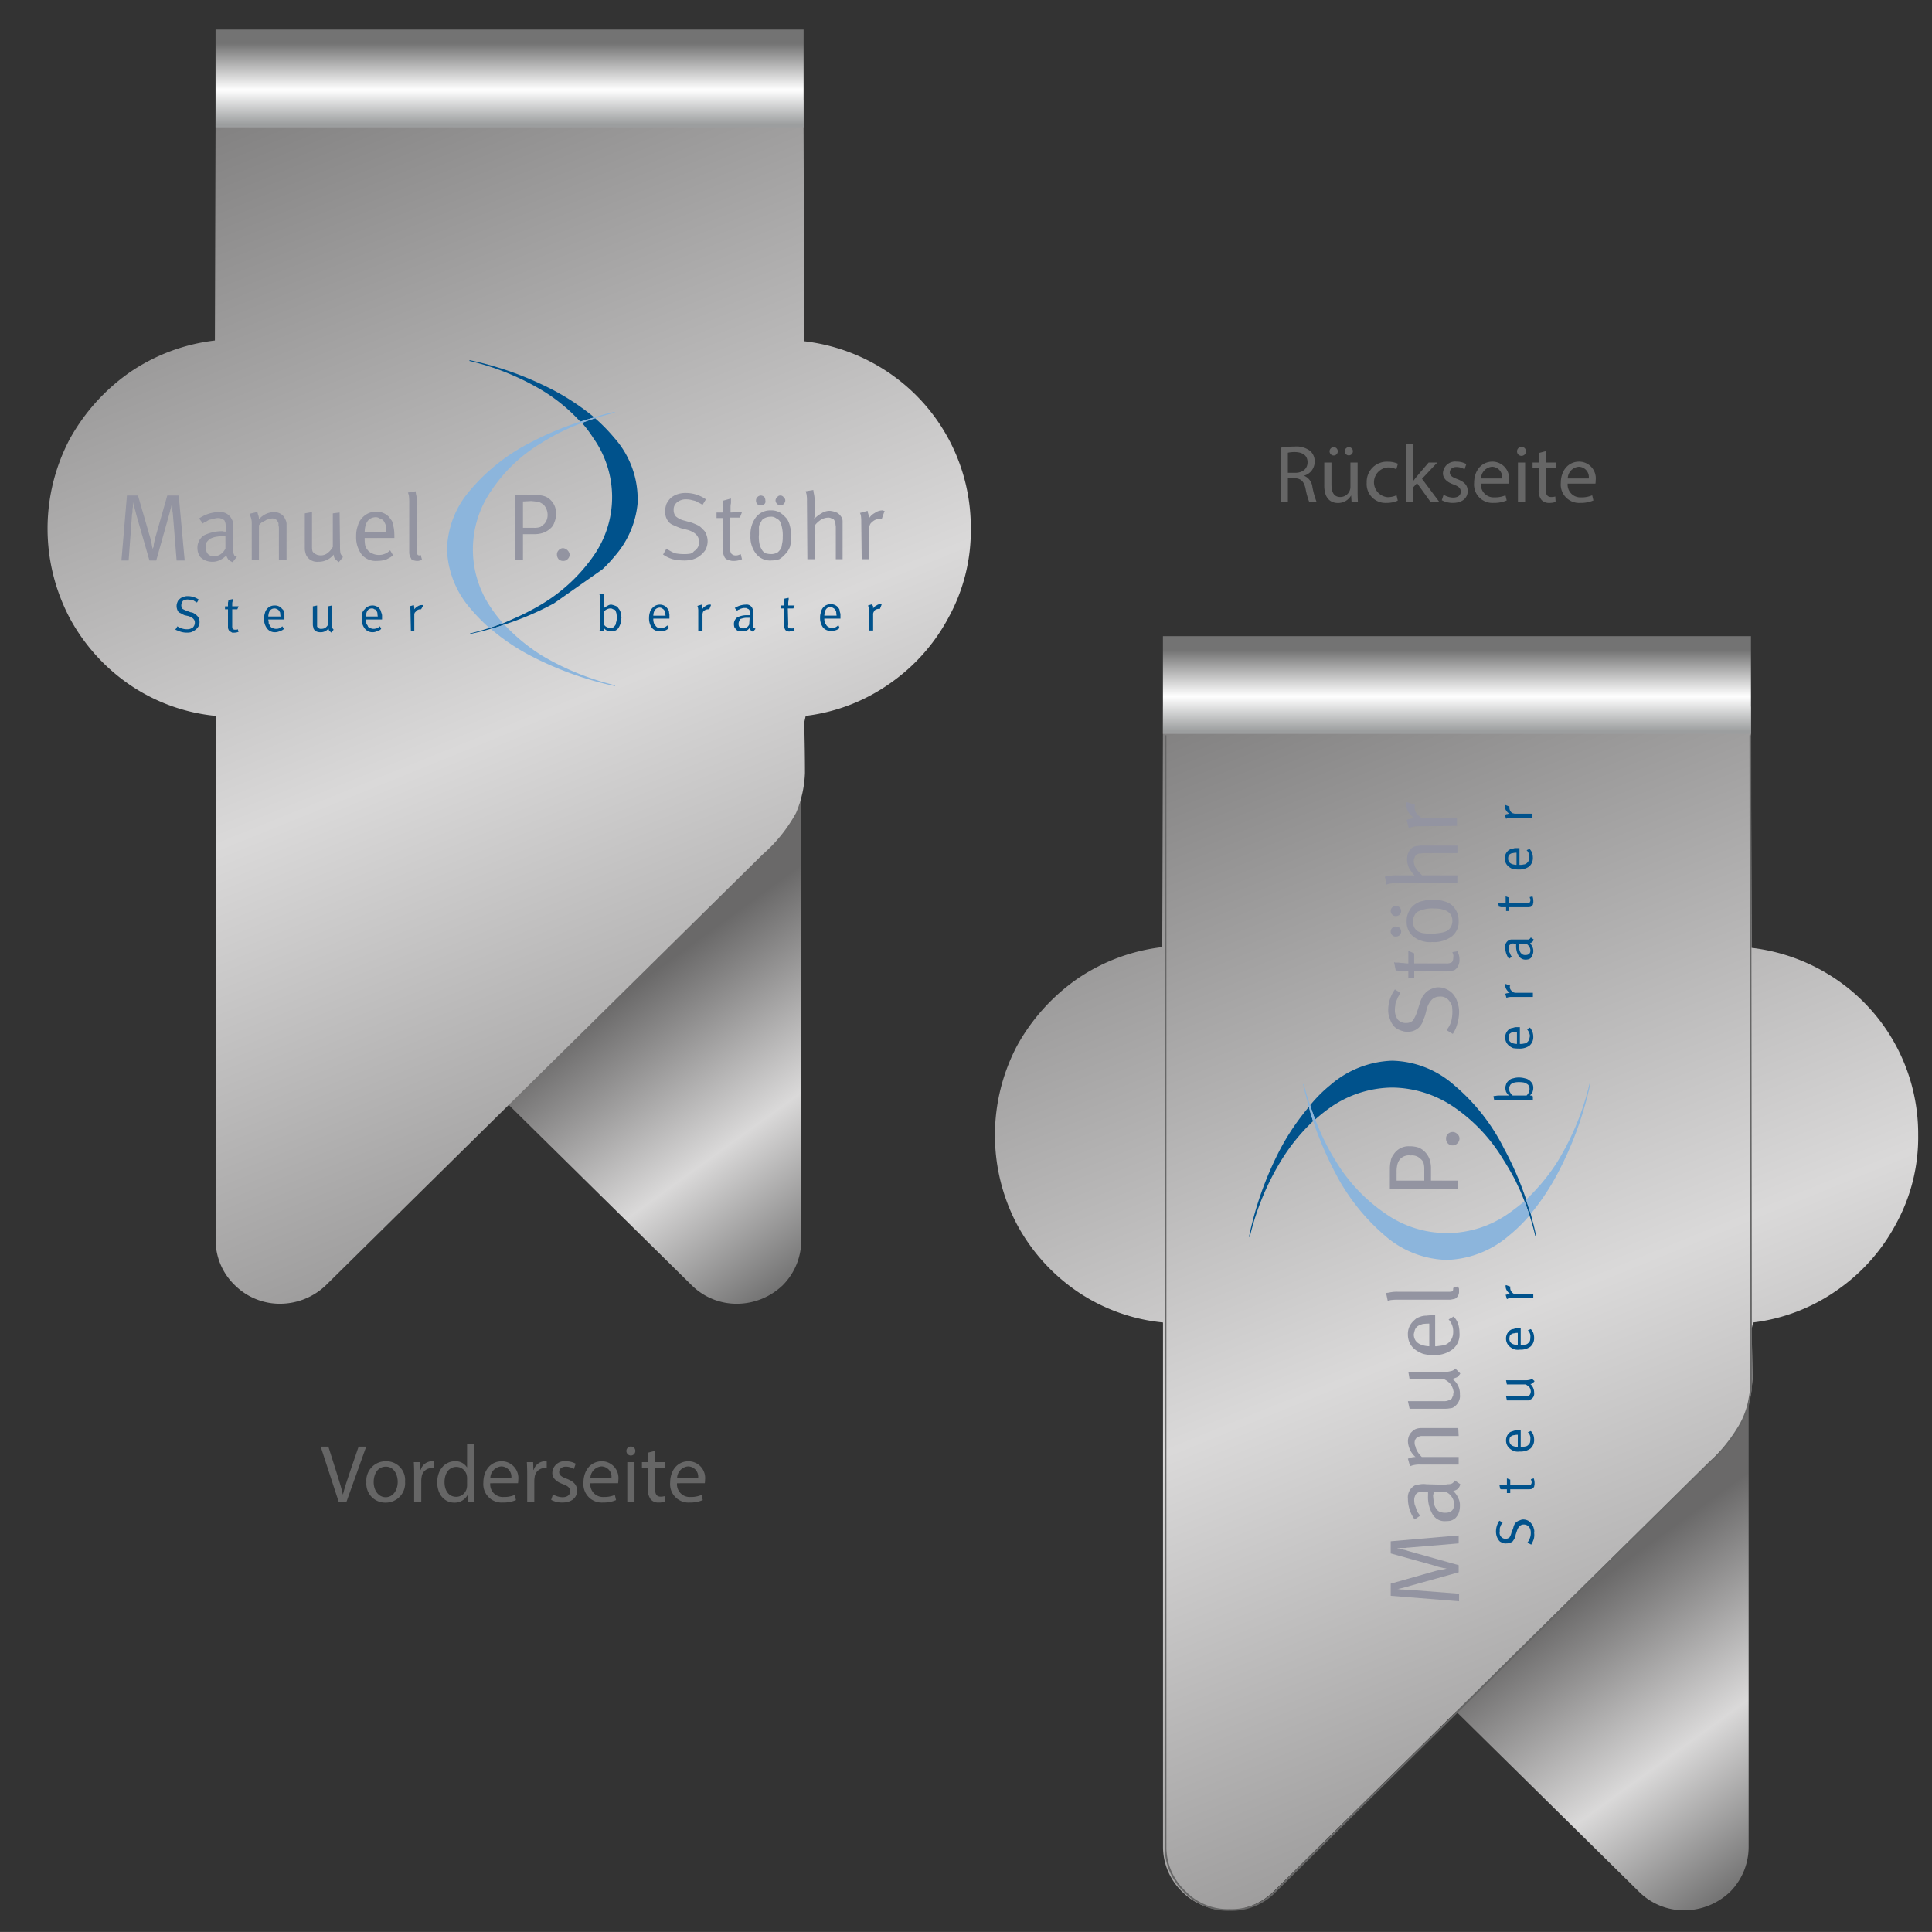 <svg xmlns="http://www.w3.org/2000/svg" xmlns:xlink="http://www.w3.org/1999/xlink" viewBox="0 0 283.465 283.46"><rect x="0" y="0" width="283.465" height="283.46" fill="#333333" stroke="none"/><defs><style>.cls-1{fill:url(#Unbenannter_Verlauf_19);}.cls-2{fill:url(#Unbenannter_Verlauf_20);}.cls-3{fill:url(#Unbenannter_Verlauf_97);}.cls-4{fill:none;stroke:#666;stroke-miterlimit:10;stroke-width:0.249px;}.cls-5{fill:url(#Unbenannter_Verlauf_19-2);}.cls-6{fill:url(#Unbenannter_Verlauf_20-2);}.cls-7{fill:url(#Unbenannter_Verlauf_97-2);}.cls-8{fill:#00528c;}.cls-9{fill:#9394a1;}.cls-10{fill:#8cb5dc;}.cls-11{fill:#666;}</style><linearGradient id="Unbenannter_Verlauf_19" x1="65.204" y1="271.242" x2="43.673" y2="300.921" gradientTransform="matrix(1.469, 0, 0, -1.469, 192.458, 657.946)" gradientUnits="userSpaceOnUse"><stop offset="0" stop-color="#595959"/><stop offset="0.498" stop-color="#dad9d9"/><stop offset="1" stop-color="#6a6969"/></linearGradient><linearGradient id="Unbenannter_Verlauf_20" x1="41.713" y1="253.473" x2="-8.702" y2="377.827" gradientTransform="matrix(1.469, 0, 0, -1.469, 192.678, 657.946)" gradientUnits="userSpaceOnUse"><stop offset="0" stop-color="#828181"/><stop offset="0.498" stop-color="#dad9d9"/><stop offset="1" stop-color="#828181"/></linearGradient><linearGradient id="Unbenannter_Verlauf_97" x1="213.766" y1="189.166" x2="213.766" y2="177.271" gradientTransform="matrix(1, 0, 0, -1, 0, 284.54)" gradientUnits="userSpaceOnUse"><stop offset="0" stop-color="#737373"/><stop offset="0.573" stop-color="#fff"/><stop offset="1" stop-color="#9c9e9f"/></linearGradient><linearGradient id="Unbenannter_Verlauf_19-2" x1="-29.449" y1="331.847" x2="-50.981" y2="361.527" xlink:href="#Unbenannter_Verlauf_19"/><linearGradient id="Unbenannter_Verlauf_20-2" x1="-52.941" y1="314.079" x2="-103.355" y2="438.432" xlink:href="#Unbenannter_Verlauf_20"/><linearGradient id="Unbenannter_Verlauf_97-2" x1="74.766" y1="278.166" x2="74.766" y2="266.271" xlink:href="#Unbenannter_Verlauf_97"/></defs><title>wing-clip-form-01-referenz-02</title><g id="Form_1" data-name="Form 1"><g id="Clip"><g id="Clips_Clip-4" data-name="Clips Clip-4"><g id="Clips_Clip-4-2" data-name="Clips Clip-4"><g id="Form4_Vorne" data-name="Form4 Vorne"><g id="Layer8_0_FILL" data-name="Layer8 0 FILL"><path class="cls-1" d="M171.203,107.677V195.013a19.873,19.873,0,0,0,1.498,12.492,34.375,34.375,0,0,0,7.061,10.211L240.485,277.57a9.356,9.356,0,0,0,6.626,2.716,9.749,9.749,0,0,0,6.735-2.716,9.356,9.356,0,0,0,2.716-6.626V107.677Z"/></g><path class="cls-2" d="M256.996,195.013l.217-.978a27.054,27.054,0,0,0,12.384-4.78,27.547,27.547,0,0,0,8.582-9.668,26.384,26.384,0,0,0,3.259-13.035,27.402,27.402,0,0,0-11.949-22.812,27.837,27.837,0,0,0-12.492-4.671l-.109-35.393H170.637l-.109,35.285a27.837,27.837,0,0,0-12.492,4.671,29.174,29.174,0,0,0-8.799,9.776,28.136,28.136,0,0,0,0,26.288,27.863,27.863,0,0,0,8.799,9.776,27.003,27.003,0,0,0,12.601,4.562v76.908a9.154,9.154,0,0,0,2.824,6.626,9.356,9.356,0,0,0,6.626,2.716,9.749,9.749,0,0,0,6.735-2.716l64.09-63.221a22.062,22.062,0,0,0,4.888-6.083,16.44,16.44,0,0,0,1.304-5.866Q257.105,199.358,256.996,195.013Z"/><path class="cls-3" d="M256.905,107.677V93.338h-86.278v14.339Z"/></g></g><g id="Kopie-von-deckel"><path class="cls-4" d="M171.011,107.875V271.037a8.997,8.997,0,0,0,2.806,6.488,8.725,8.725,0,0,0,6.583,2.703,8.854,8.854,0,0,0,6.691-2.703l63.675-62.821a23.963,23.963,0,0,0,4.209-5.082,11.808,11.808,0,0,0,1.727-4.541l.216-1.189L256.811,107.875"/></g></g><g id="Clips_Clip-4-3" data-name="Clips Clip-4"><g id="Form4_Vorne-2" data-name="Form4 Vorne"><g id="Layer8_0_FILL-2" data-name="Layer8 0 FILL"><path class="cls-5" d="M32.203,18.677v87.337a19.873,19.873,0,0,0,1.498,12.492,34.375,34.375,0,0,0,7.061,10.211l60.723,59.854a9.356,9.356,0,0,0,6.626,2.716,9.749,9.749,0,0,0,6.735-2.716,9.356,9.356,0,0,0,2.716-6.626V18.677Z"/></g><path class="cls-6" d="M117.996,106.013l.217-.978a27.054,27.054,0,0,0,12.384-4.78,27.547,27.547,0,0,0,8.582-9.668,26.384,26.384,0,0,0,3.259-13.035,27.402,27.402,0,0,0-11.949-22.812,27.836,27.836,0,0,0-12.492-4.671l-.109-35.393H31.637l-.109,35.285a27.837,27.837,0,0,0-12.492,4.671,29.174,29.174,0,0,0-8.799,9.776,28.136,28.136,0,0,0,0,26.288,27.863,27.863,0,0,0,8.799,9.776A27.003,27.003,0,0,0,31.637,105.035v76.908a9.154,9.154,0,0,0,2.824,6.626,9.356,9.356,0,0,0,6.626,2.716,9.749,9.749,0,0,0,6.735-2.716l64.09-63.221a22.061,22.061,0,0,0,4.888-6.083,16.439,16.439,0,0,0,1.304-5.866Q118.105,110.358,117.996,106.013Z"/><path class="cls-7" d="M117.905,18.677V4.338h-86.278V18.677Z"/></g></g></g><g id="Logo_2" data-name="Logo 2"><g id="Szene-1"><path class="cls-8" d="M28.902,88.398l.249-.436a2.862,2.862,0,0,0-1.619-.498,1.387,1.387,0,0,0-.623.125,1.086,1.086,0,0,0-.561.311.911.911,0,0,0-.311.436,1.387,1.387,0,0,0-.125.623,1.494,1.494,0,0,0,.311.872l.374.187a2.764,2.764,0,0,0,.498.249l.561.125q.934.311.934.934a1.004,1.004,0,0,1-.374.81,2.417,2.417,0,0,0-.311.125,1.62,1.62,0,0,1-.498.062,2.351,2.351,0,0,1-.747-.125,1.467,1.467,0,0,1-.623-.311l-.311.498q.436.187.81.311a3.16,3.16,0,0,0,.872.125,2.62,2.62,0,0,0,.623-.062,2.766,2.766,0,0,0,.498-.249,1.8,1.8,0,0,0,.561-.561,1.306,1.306,0,0,0,.187-.685,2.048,2.048,0,0,0-.062-.498,1.664,1.664,0,0,0-.311-.436,2.044,2.044,0,0,0-.311-.249,1.087,1.087,0,0,0-.623-.249l-.498-.187a3.769,3.769,0,0,1-.685-.311.828.828,0,0,1-.187-.498,1.072,1.072,0,0,1,.249-.685,1.239,1.239,0,0,1,.747-.187.693.693,0,0,1,.311.062h.311a.676.676,0,0,1,.249.125,4.073,4.073,0,0,0,.436.249m5.231-.498-.623.125v.062a1.025,1.025,0,0,1-.062.311v.561h-.436v.436h.436v2.616a.767.767,0,0,0,.125.436.396.396,0,0,0,.311.249.724.724,0,0,0,.187.125h.311a1.666,1.666,0,0,0,.623-.125l-.125-.374a.179.179,0,0,0-.125.062h-.249a.508.508,0,0,1-.374-.125,1.069,1.069,0,0,1-.062-.436V89.394h.747l.187-.436h-.934v-.374a1.176,1.176,0,0,1,.062-.374v-.311m26.593.872-.623.187.062.187a2.187,2.187,0,0,1,.062.623l.062,2.865.498-.062v-2.242a1.07,1.07,0,0,1,.062-.436l.187-.187a.767.767,0,0,1,.623-.311h.125l.311-.561-.062-.062h-.187a1.117,1.117,0,0,0-.56.187,1.563,1.563,0,0,0-.498.436q0-.125,0-.311a.254.254,0,0,0-.062-.187v-.125M55.931,89.83l-.125-.374a1.852,1.852,0,0,1-.187-.249,1.45,1.45,0,0,0-2.117.187,1.66,1.66,0,0,0-.374.561,4.933,4.933,0,0,0-.062.81,2.264,2.264,0,0,0,.436,1.432,1.419,1.419,0,0,0,1.183.561,1.307,1.307,0,0,0,.685-.187.838.838,0,0,0,.56-.311l-.187-.374a1.346,1.346,0,0,1-.872.374,1.019,1.019,0,0,1-.561-.125.44.44,0,0,1-.374-.374.782.782,0,0,1-.187-.311,2.048,2.048,0,0,0-.062-.498v-.062h2.367v-.623a1.929,1.929,0,0,0-.125-.436m-.685-.249a2.412,2.412,0,0,0,.125.311,2.887,2.887,0,0,0,.062.561h-1.744q.062-1.183.872-1.183a.508.508,0,0,1,.374.125.447.447,0,0,1,.311.187m-16.379.374a2.545,2.545,0,0,0-.125.81,2.264,2.264,0,0,0,.436,1.432,1.419,1.419,0,0,0,1.183.561,1.658,1.658,0,0,0,.747-.187,1.085,1.085,0,0,0,.561-.311l-.249-.374a1.195,1.195,0,0,1-.872.374,1.236,1.236,0,0,1-.561-.125.558.558,0,0,1-.374-.374.782.782,0,0,1-.187-.311,2.048,2.048,0,0,0-.062-.498v-.062h2.367v-.623a2.624,2.624,0,0,1-.062-.436l-.125-.374a.705.705,0,0,1-.249-.249,1.347,1.347,0,0,0-.996-.374,1.422,1.422,0,0,0-1.121.498,1.466,1.466,0,0,0-.311.623m1.806-.561a.401.401,0,0,1,.249.187,3.043,3.043,0,0,1,.187.311,2.884,2.884,0,0,0,.062.561h-1.806q.062-1.183.934-1.183a.67.67,0,0,1,.374.125m5.854-.561-.623.125v2.678a1.176,1.176,0,0,0,.062.374.552.552,0,0,0,.062.249.815.815,0,0,0,.374.374,1.386,1.386,0,0,0,.623.125,1.419,1.419,0,0,0,1.183-.561.67.67,0,0,0,.125.374.705.705,0,0,1,.249.249l.374-.436a.977.977,0,0,1-.187-.249,1.89,1.89,0,0,1-.062-.56V88.834l-.561.125v2.678a1.563,1.563,0,0,1-.436.498,1.236,1.236,0,0,1-.561.125h-.187a.676.676,0,0,1-.249-.125l-.187-.187V88.834m82.768-.187h-.187a.828.828,0,0,0-.498.187,1.012,1.012,0,0,0-.498.436v-.311a.723.723,0,0,0-.125-.187v-.125l-.623.187.062.187a2.187,2.187,0,0,1,.062.623v2.865h.623V90.204a.649.649,0,0,1,.062-.374l.125-.249a.997.997,0,0,1,.623-.249h.187l.249-.623-.062-.062m-14.262-.436v.623h-.498v.436h.498v2.553a.608.608,0,0,0,.125.436.4.4,0,0,0,.311.311l.187.062a.265.265,0,0,0,.249,0,3.498,3.498,0,0,0,.685-.062l-.125-.436a.179.179,0,0,0-.125.062h-.249a.868.868,0,0,1-.374-.062q-.125-.125-.062-.498l-.062-2.367h.81l.187-.436h-.934v-.374a1.832,1.832,0,0,1,.062-.436q-0-.062,0-.187v-.125l-.623.125q-0.0.062,0,.125a1.021,1.021,0,0,1-.062.249m5.979,3.052a1.622,1.622,0,0,1-.062-.498h2.367v-.685q-.062-.249-.125-.436a.694.694,0,0,0-.062-.311,2.044,2.044,0,0,1-.249-.311,1.347,1.347,0,0,0-.996-.374,1.422,1.422,0,0,0-1.121.498,1.47,1.47,0,0,0-.311.685,2.011,2.011,0,0,0-.125.747,2.37,2.37,0,0,0,.436,1.495,1.492,1.492,0,0,0,1.183.498,2.352,2.352,0,0,0,.747-.125,1.462,1.462,0,0,0,.498-.311l-.187-.436a1.12,1.12,0,0,1-.872.436,1.236,1.236,0,0,1-.561-.125.815.815,0,0,1-.374-.374.79.79,0,0,1-.187-.374m1.682-1.495a3.743,3.743,0,0,0,.062.561h-1.806q.062-1.246.872-1.246a.768.768,0,0,1,.436.125,1.854,1.854,0,0,1,.249.187,1.573,1.573,0,0,1,.187.374m-18.434-1.059h-.187a.828.828,0,0,0-.498.187,1.012,1.012,0,0,0-.498.436,1.025,1.025,0,0,0-.062-.311.254.254,0,0,0-.062-.187v-.125l-.623.187.062.187a2.186,2.186,0,0,1,.062.623v2.865h.623v-2.304a1.068,1.068,0,0,1,.062-.436q0-.062.125-.187a.997.997,0,0,1,.623-.249h.187l.249-.623-.062-.062m3.425,2.865a1.83,1.83,0,0,0,.062.436,1.337,1.337,0,0,0,.249.311.6.6,0,0,0,.311.249,3.168,3.168,0,0,0,.623.062,2.314,2.314,0,0,0,.56-.062,1.563,1.563,0,0,0,.498-.436,1.569,1.569,0,0,0,.187.374,3.044,3.044,0,0,0,.311.187l.374-.436a.725.725,0,0,1-.187-.125.11.11,0,0,1-.125-.125.693.693,0,0,1-.062-.311v-.374l.062-1.183a1.62,1.62,0,0,0-.062-.498.492.492,0,0,0-.062-.311.907.907,0,0,0-.996-.623,3.068,3.068,0,0,0-1.619.498l.374.436q0-.125.187-.187a.676.676,0,0,0,.249-.125q.187-.062.436-.125h.311a.36.36,0,0,1,.249.062l.249.125a.725.725,0,0,1,.125.187q0.0.187,0,.374v.311h-.311a3.078,3.078,0,0,0-1.495.311,1.184,1.184,0,0,0-.498.996m.685,0a.867.867,0,0,1,.062-.374,1.569,1.569,0,0,1,.187-.374q.187-.062.436-.125a2.316,2.316,0,0,1,.56-.062h.374l-.062.996a1.236,1.236,0,0,1-.374.436,1.106,1.106,0,0,1-.498.125q-.685,0-.685-.623M88.627,87.962a5.156,5.156,0,0,1-.062-.685v-.187l-.623.062.062.249a1.888,1.888,0,0,1,.062.56v3.674a1.889,1.889,0,0,1-.062.561.868.868,0,0,1-.062.374h.623v-.187a.553.553,0,0,1,.062-.249.788.788,0,0,0,.436.374,1.53,1.53,0,0,0,.561.125,1.829,1.829,0,0,0,.685-.125,1.236,1.236,0,0,0,.436-.374,3.44,3.44,0,0,0,.311-.685q.062-.374.125-.81-.062-.436-.125-.81a1.419,1.419,0,0,0-.311-.56.74.74,0,0,0-.436-.374,3.552,3.552,0,0,0-.623-.187.911.911,0,0,0-.56.187,2.099,2.099,0,0,0-.561.374v-.187a.553.553,0,0,0,.062-.249v-.872m.436,4.048a.788.788,0,0,1-.436-.374V89.768a.788.788,0,0,1,.436-.374,1.106,1.106,0,0,1,.498-.125.508.508,0,0,1,.374.125.419.419,0,0,1,.374.187l.125.374a3.503,3.503,0,0,1,.062.685,2.012,2.012,0,0,1-.125.747.507.507,0,0,1-.125.374,1.113,1.113,0,0,1-.311.311,1.175,1.175,0,0,1-.374.062,1.106,1.106,0,0,1-.498-.125m6.166-1.37a2.37,2.37,0,0,0,.436,1.495,1.492,1.492,0,0,0,1.183.498,2.351,2.351,0,0,0,.747-.125,1.66,1.66,0,0,0,.561-.374l-.249-.374a1.195,1.195,0,0,1-.872.374,2.314,2.314,0,0,1-.56-.062.788.788,0,0,1-.374-.436.447.447,0,0,1-.187-.311,1.62,1.62,0,0,1-.062-.498v-.062h2.367v-.623a2.629,2.629,0,0,1-.062-.436,2.422,2.422,0,0,0-.125-.311,2.042,2.042,0,0,1-.249-.311,1.45,1.45,0,0,0-2.117.187,1.085,1.085,0,0,0-.311.56,2.545,2.545,0,0,0-.125.81m2.367-.81a2.683,2.683,0,0,0,.062.498H95.852q.062-1.121.934-1.183a.67.67,0,0,1,.374.125,1.859,1.859,0,0,1,.249.187,1.572,1.572,0,0,1,.187.374M79.722,57.383a25.352,25.352,0,0,1,5.418,4.484q.996-.311,2.055-.623a35.647,35.647,0,0,0-5.979-3.986,48.699,48.699,0,0,0-12.331-4.422v.125A37.34,37.34,0,0,1,79.722,57.383M90.122,64.234a25.961,25.961,0,0,0-2.803-2.865q-.996.311-1.931.685a17.54,17.54,0,0,1,1.681,2.242,14.987,14.987,0,0,1,.062,17.189A24.732,24.732,0,0,1,79.784,88.46a34.339,34.339,0,0,1-4.422,2.304q-.81.374-1.557.685-.996.311-1.993.685l-1.432.436q-.685.187-1.432.374v.062h.062q1.495-.311,2.989-.747a13.985,13.985,0,0,0,1.993-.623,42.288,42.288,0,0,0,7.287-3.114L88.378,83.54a19.54,19.54,0,0,0,1.806-1.931,13.695,13.695,0,0,0,3.425-8.719.254.254,0,0,0-.062-.187A13.516,13.516,0,0,0,90.122,64.234Z"/><path class="cls-9" d="M25.29,74.759a1.62,1.62,0,0,0,.062.498l.561,6.975h1.183l-.872-9.529H24.543L22.737,79.056q-.062.311-.125.561a2.316,2.316,0,0,0-.062.56,2.423,2.423,0,0,0-.125.311V80.613l-.125-.498a8.713,8.713,0,0,0-.249-1.183l-1.806-6.228H18.626l-.81,9.529H18.875l.498-6.788a1.62,1.62,0,0,0,.062-.498,2.316,2.316,0,0,1,.062-.561v-.747l.125.498q.187.561.374,1.37l1.931,6.726h.996l1.993-7.1a5.767,5.767,0,0,1,.187-.685,3.976,3.976,0,0,1,.125-.561v-.062a.867.867,0,0,1,.062.374v.561m4.484,2.055a.647.647,0,0,1,.436-.249,3.27,3.27,0,0,1,.498-.311q.374-.062.623-.125a1.829,1.829,0,0,1,.685-.125.886.886,0,0,1,.498.125.924.924,0,0,1,.436.249l.125.374a3.321,3.321,0,0,1,.062.747v.498h-.125A1.703,1.703,0,0,1,32.639,77.935a6.071,6.071,0,0,0-2.74.623,2.194,2.194,0,0,0-.934,1.868,2.791,2.791,0,0,0,.125.747,2.437,2.437,0,0,0,.311.561,2.356,2.356,0,0,0,.747.498,2.684,2.684,0,0,0,1.059.187,2.336,2.336,0,0,0,1.059-.249,3.127,3.127,0,0,0,.934-.685,2.183,2.183,0,0,0,.311.623,2.478,2.478,0,0,0,.623.374l.623-.81a.79.79,0,0,1-.374-.187,2.423,2.423,0,0,1-.125-.311q-.062-.187-.125-.436v-.747l.062-2.242v-.872a1.306,1.306,0,0,0-.187-.685,1.854,1.854,0,0,0-1.931-1.059,5.211,5.211,0,0,0-2.865.934l.56.747m3.052,1.868H33.075v1.806a2.168,2.168,0,0,1-.685.81,1.671,1.671,0,0,1-.996.311q-1.183,0-1.183-1.308a3.498,3.498,0,0,1,.062-.685,4.678,4.678,0,0,1,.436-.498,3.113,3.113,0,0,1,.747-.311,4.631,4.631,0,0,1,1.121-.125h.249M37.995,76.191a2.048,2.048,0,0,0-.062-.498,1.427,1.427,0,0,1-.125-.436q-.062-.125-.125-.125l-1.059.249.125.374a2.602,2.602,0,0,1,.187,1.121v5.294H37.995V77.063a2.126,2.126,0,0,1,.436-.436l.498-.249a.828.828,0,0,1,.498-.187q.249-.062.436-.125a.976.976,0,0,1,.81.311.254.254,0,0,1,.062.187.725.725,0,0,1,.125.187v.311a1.62,1.62,0,0,1,.062.498v4.609h1.121V76.939a1.426,1.426,0,0,0-.187-.747,1.613,1.613,0,0,0-.685-.81,1.972,1.972,0,0,0-.996-.249A2.959,2.959,0,0,0,37.995,76.191M49.828,75.195l-.996.125v4.92a2.932,2.932,0,0,1-.81.934,1.577,1.577,0,0,1-.934.311,2.047,2.047,0,0,1-.498-.062,1.573,1.573,0,0,1-.374-.187.815.815,0,0,1-.374-.374,3.318,3.318,0,0,1-.062-.747V75.132l-1.059.187V80.426a2.314,2.314,0,0,0,.062.561q.062.249.125.436A1.8,1.8,0,0,0,46.714,82.419a2.773,2.773,0,0,0,2.242-1.059,1.202,1.202,0,0,0,.187.623q.187.187.56.498l.623-.747a1.659,1.659,0,0,1-.374-.561,5.16,5.16,0,0,1-.062-.934l-.062-5.045m7.224.623a2.535,2.535,0,0,0-1.868-.747,2.713,2.713,0,0,0-2.117.996,2.393,2.393,0,0,0-.561,1.059A4.023,4.023,0,0,0,52.257,78.62a4.226,4.226,0,0,0,.81,2.74,2.669,2.669,0,0,0,2.242.934,4.528,4.528,0,0,0,1.308-.187,5.448,5.448,0,0,0,1.059-.623l-.436-.747a2.286,2.286,0,0,1-1.682.685,2.211,2.211,0,0,1-.996-.249,1.522,1.522,0,0,1-.685-.56,1.47,1.47,0,0,1-.311-.685,5.366,5.366,0,0,1-.062-.872v-.125h4.36v-.187a9.099,9.099,0,0,0-.062-1.121,3.266,3.266,0,0,0-.187-.747.911.911,0,0,0-.187-.56l-.374-.498m-1.931.062a1.072,1.072,0,0,1,.685.249.744.744,0,0,1,.56.436,2.441,2.441,0,0,1,.249.56,5.833,5.833,0,0,1,.062.934h-3.176q.062-2.117,1.619-2.18m5.916-3.363-.062-.436-1.121.187.125.374A6.849,6.849,0,0,1,60.042,73.7v7.349a1.666,1.666,0,0,0,.125.623,1.573,1.573,0,0,1,.187.374,1.535,1.535,0,0,0,.872.249.868.868,0,0,0,.374-.062.605.605,0,0,0,.311-.125l-.187-.685h-.062a.179.179,0,0,1-.125.062.288.288,0,0,1-.311-.187,1.548,1.548,0,0,1-.062-.561V73.7a4.068,4.068,0,0,0-.125-1.183m53.497.187a.502.502,0,0,0-.498.249.592.592,0,0,0-.249.498.718.718,0,0,0,.249.498.673.673,0,0,0,.498.187.485.485,0,0,0,.436-.187.718.718,0,0,0,.249-.498.592.592,0,0,0-.249-.498.539.539,0,0,0-.436-.249m4.795-.81-1.121.187.125.436a5.636,5.636,0,0,1,.062.996l.062,8.532h1.059v-4.92a3.655,3.655,0,0,1,.934-.872,2.192,2.192,0,0,1,1.059-.311.885.885,0,0,1,.498.125,2.418,2.418,0,0,1,.311.125,4.077,4.077,0,0,1,.249.436,3.907,3.907,0,0,0,.062.623v4.795h.996v-5.543a1.38,1.38,0,0,0-.062-.436,2.048,2.048,0,0,0-.685-.81,3.196,3.196,0,0,0-1.121-.311,2.197,2.197,0,0,0-1.246.374,4.791,4.791,0,0,0-1.059.81l.062-.374v-2.242a4.068,4.068,0,0,0-.125-1.183l-.062-.436m7.972,3.238v-.187l-1.121.311.125.311a7.402,7.402,0,0,1,.062,1.121l.062,5.356h1.059V77.686a1.167,1.167,0,0,1,.125-.623.784.784,0,0,1,.311-.436,1.616,1.616,0,0,1,1.183-.498.553.553,0,0,1,.249.062l.436-1.246h-.125a.361.361,0,0,0-.249-.062,1.93,1.93,0,0,0-1.059.374,2.295,2.295,0,0,0-.872.81,2.318,2.318,0,0,0-.062-.561,1.933,1.933,0,0,0-.125-.374m-17.189,3.425a3.97,3.97,0,0,0,.81,2.678,2.624,2.624,0,0,0,2.242.996,4.12,4.12,0,0,0,1.183-.187,3.777,3.777,0,0,0,.872-.747,3.109,3.109,0,0,0,.685-1.059,5.927,5.927,0,0,0,.187-1.557,5.667,5.667,0,0,0-.187-1.495,3.36,3.36,0,0,0-.436-1.059,6.129,6.129,0,0,0-.934-.872,2.533,2.533,0,0,0-1.432-.374,2.662,2.662,0,0,0-2.18.996,4.121,4.121,0,0,0-.81,2.678m1.246-.187q-0-.623,0-1.059a1.514,1.514,0,0,1,.311-.747.933.933,0,0,1,.561-.561,1.785,1.785,0,0,1,.81-.187,1.186,1.186,0,0,1,.872.249,1.135,1.135,0,0,1,.623.623,5.405,5.405,0,0,1,.311,2.117,4.267,4.267,0,0,1-.062.81q-.062.311-.125.685a1.975,1.975,0,0,1-.561.747,1.852,1.852,0,0,1-.934.249,3.161,3.161,0,0,1-.872-.125,1.41,1.41,0,0,1-.498-.498,2.748,2.748,0,0,1-.374-.934,4.908,4.908,0,0,1-.062-1.37m-10.712-6.041a3.923,3.923,0,0,0-1.246.187,2.947,2.947,0,0,0-.996.561,3.325,3.325,0,0,0-.623.872,3.175,3.175,0,0,0-.187,1.121,2.241,2.241,0,0,0,.561,1.557,1.748,1.748,0,0,0,.685.436A10.552,10.552,0,0,0,99.9,77.499l.996.249q1.682.498,1.682,1.806a1.511,1.511,0,0,1-.747,1.308.965.965,0,0,1-.56.374,5.367,5.367,0,0,1-.872.062,6.998,6.998,0,0,1-1.37-.125,6.185,6.185,0,0,1-1.246-.685l-.498.872a4.975,4.975,0,0,0,1.432.685,7.455,7.455,0,0,0,1.682.187,4.63,4.63,0,0,0,1.121-.125,3.472,3.472,0,0,0,.996-.436,3.786,3.786,0,0,0,.996-.996,2.887,2.887,0,0,0,.311-1.308,2.669,2.669,0,0,0-.187-.934,1.494,1.494,0,0,0-.498-.747,2.723,2.723,0,0,0-.623-.56q-.374-.187-.996-.436l-1.121-.311a2.888,2.888,0,0,1-1.246-.623,1.41,1.41,0,0,1-.311-.934,1.312,1.312,0,0,1,.498-1.121,2.01,2.01,0,0,1,1.37-.436,3.168,3.168,0,0,1,.623.062l.498.125a1.37,1.37,0,0,1,.561.249,3.818,3.818,0,0,1,.685.374l.498-.81a5.103,5.103,0,0,0-2.927-.934m10.276,1.121a.673.673,0,0,0,.187.498.593.593,0,0,0,.56.187.828.828,0,0,0,.498-.187.517.517,0,0,0,.125-.498.886.886,0,0,0-.125-.498.775.775,0,0,0-.561-.249.718.718,0,0,0-.498.249.674.674,0,0,0-.187.498m-4.795.125a1.829,1.829,0,0,1-.062.436q-0.0.311,0,.56a3.172,3.172,0,0,1-.062.623h-.872v.81h.934v4.733a1.926,1.926,0,0,0,.187.872.739.739,0,0,0,.498.498l.374.125a1.62,1.62,0,0,0,.498.062,3.034,3.034,0,0,0,1.246-.249l-.187-.747a2.415,2.415,0,0,1-.311.125.867.867,0,0,1-.374.062.809.809,0,0,1-.685-.249,1.206,1.206,0,0,1-.187-.81V75.942h1.432l.311-.81-1.681.062q0-.374,0-.747a2.623,2.623,0,0,1,.062-.623v-.685l-1.121.311v.125m-24.164,7.162a.845.845,0,0,0-.249.623,1.072,1.072,0,0,0,.249.685.926.926,0,0,0,.685.249.845.845,0,0,0,.623-.249.952.952,0,0,0,.311-.685,1.101,1.101,0,0,0-.934-.934.829.829,0,0,0-.685.311M81.59,75.319A2.688,2.688,0,0,0,80.344,73.015a2.455,2.455,0,0,0-.872-.311A4.784,4.784,0,0,0,78.227,72.579H75.611v9.529h1.121V78.371h1.682a3.923,3.923,0,0,0,1.246-.187,3.092,3.092,0,0,0,1.059-.623,1.86,1.86,0,0,0,.623-.934A3.196,3.196,0,0,0,81.59,75.319m-3.674-1.806q.685.062,1.121.125a3.375,3.375,0,0,1,.685.374,2.161,2.161,0,0,1,.623,1.557,1.907,1.907,0,0,1-.498,1.308q-.311.249-.561.436a2.655,2.655,0,0,1-.934.125H76.732V73.575Z"/><path class="cls-10" d="M79.41,96.12A27.579,27.579,0,0,1,73.992,91.636a13.985,13.985,0,0,1-1.993.623,30.648,30.648,0,0,0,5.916,3.986,48.699,48.699,0,0,0,12.331,4.422v-.125a38.739,38.739,0,0,1-10.836-4.422m7.909-34.751q1.37-.436,2.865-.81v-.125a22.551,22.551,0,0,0-2.989.81q-1.059.311-2.055.623a45.607,45.607,0,0,0-7.287,3.052,28.414,28.414,0,0,0-8.844,6.975,13.695,13.695,0,0,0-3.425,8.719,13.91,13.91,0,0,0,3.425,8.657,25.961,25.961,0,0,0,2.803,2.865q.997-.374,1.993-.685a20.521,20.521,0,0,1-1.744-2.242,15.13,15.13,0,0,1,0-17.189,23.055,23.055,0,0,1,7.287-6.975,32.75,32.75,0,0,1,6.041-2.989Q86.323,61.68,87.32,61.369Z"/></g><g id="Szene-1-2" data-name="Szene-1"><path class="cls-8" d="M224.537,224.417a1.602,1.602,0,0,1,.062.492,1.987,1.987,0,0,1-.123.738,2.179,2.179,0,0,1-.369.677l.554.308a4.507,4.507,0,0,0,.369-.8,2.294,2.294,0,0,0,.062-.923,1.242,1.242,0,0,0-.062-.677,1.353,1.353,0,0,0-.246-.554,1.778,1.778,0,0,0-.554-.554,1.639,1.639,0,0,0-.738-.185,1.092,1.092,0,0,0-.492.123,1.386,1.386,0,0,0-.492.246.929.929,0,0,0-.308.369,2.196,2.196,0,0,0-.185.554l-.246.615a2.097,2.097,0,0,1-.308.738.9.9,0,0,1-.554.185.819.819,0,0,1-.677-.308.845.845,0,0,1-.185-.738q-0-.185,0-.369a1.01,1.01,0,0,1,.062-.308,2.391,2.391,0,0,0,.123-.308l.246-.369-.492-.246a2.828,2.828,0,0,0-.492,1.6,2.322,2.322,0,0,0,.123.738,2.409,2.409,0,0,0,.308.554.787.787,0,0,0,.492.308.845.845,0,0,0,.615.123,1.393,1.393,0,0,0,.923-.308l.246-.369a2.187,2.187,0,0,0,.185-.615l.185-.554q.308-.923.984-.923a.992.992,0,0,1,.8.369,1.554,1.554,0,0,1,.185.369m-3.446-6.522h-.369a1.162,1.162,0,0,1-.369-.062h-.369l.123.615.123.062h.861v.554h.492v-.554h2.707a1.601,1.601,0,0,0,.492-.062,1.099,1.099,0,0,0,.308-.308.546.546,0,0,1,.062-.246q0-.123,0-.246a1.987,1.987,0,0,0-.123-.738l-.431.123a.251.251,0,0,1,.062.185.472.472,0,0,0,.062.185.601.601,0,0,1-.123.431,1.28,1.28,0,0,1-.492.062h-2.523V217.095l-.492-.185v.984m2.03-8.06h-.677q-.246.062-.431.123l-.369.123a.964.964,0,0,0-.246.185,1.499,1.499,0,0,0-.431,1.107,1.515,1.515,0,0,0,.554,1.169,2.449,2.449,0,0,0,.615.369,1.95,1.95,0,0,0,.861.062,2.45,2.45,0,0,0,1.538-.431,1.646,1.646,0,0,0,.554-1.292,2.323,2.323,0,0,0-.123-.738,1.639,1.639,0,0,0-.369-.554l-.431.185a1.159,1.159,0,0,1,.369.984,2.284,2.284,0,0,1-.062.554,1.222,1.222,0,0,1-.369.431.662.662,0,0,1-.369.123,2.022,2.022,0,0,1-.492.062h-.123v-2.461m-1.661,1.538a1.81,1.81,0,0,1,.062-.431.697.697,0,0,1,.246-.246.662.662,0,0,1,.369-.123,1.865,1.865,0,0,1,.554-.062v1.784q-1.231-.062-1.231-.923m3.384-8.429a1.056,1.056,0,0,0,.308-.308l-.431-.369a.362.362,0,0,1-.308.185,1.867,1.867,0,0,1-.554.062h-2.892l.123.615h2.769a2.861,2.861,0,0,1,.554.431,1.187,1.187,0,0,1,.185.615.547.547,0,0,1-.062.246.25.25,0,0,1-.062.185q-.123.185-.246.185a1.364,1.364,0,0,1-.431.062h-2.83l.123.615h3.199a.668.668,0,0,0,.246-.123.916.916,0,0,0,.554-.984,1.646,1.646,0,0,0-.554-1.292.417.417,0,0,0,.308-.123m.123-7.383a1.639,1.639,0,0,0-.369-.554l-.431.185a1.159,1.159,0,0,1,.369.984,2.284,2.284,0,0,1-.062.554,1.221,1.221,0,0,1-.369.431.662.662,0,0,1-.369.123,2.022,2.022,0,0,1-.492.062h-.123v-2.461h-.677q-.246.062-.431.123a.662.662,0,0,0-.369.123.964.964,0,0,0-.246.185,1.499,1.499,0,0,0-.431,1.107,1.515,1.515,0,0,0,.554,1.169,2.448,2.448,0,0,0,.615.369,1.95,1.95,0,0,0,.861.062,2.45,2.45,0,0,0,1.538-.431,1.646,1.646,0,0,0,.554-1.292,2.322,2.322,0,0,0-.123-.738m-3.446.431a.696.696,0,0,1,.246-.246.662.662,0,0,1,.369-.123,1.867,1.867,0,0,1,.554-.062v1.784q-1.231-.061-1.231-.923a1.81,1.81,0,0,1,.062-.431m-.554-7.445-.062.062v.123a1.188,1.188,0,0,0,.185.615,1.414,1.414,0,0,0,.492.492.685.685,0,0,0-.308.062.356.356,0,0,0-.246.062h-.123l.185.615q0,.062.185-.062a2.477,2.477,0,0,1,.677-.062h3.015v-.615h-2.461q-.246,0-.369,0a.965.965,0,0,1-.246-.185.941.941,0,0,1-.308-.677.25.25,0,0,1,.062-.185l-.677-.246m-32.917-18.397A27.99,27.99,0,0,1,192.666,164.489a20.167,20.167,0,0,1-.615-2.092,35.115,35.115,0,0,0-4.184,6.153,49.636,49.636,0,0,0-4.615,12.921h.123a38.167,38.167,0,0,1,4.676-11.321m16.182-14.52a14.562,14.562,0,0,0-9.045,3.569,20.099,20.099,0,0,0-2.953,2.953,21.225,21.225,0,0,0,.738,2.092,25.694,25.694,0,0,1,2.338-1.846,16.168,16.168,0,0,1,8.983-2.83,16.373,16.373,0,0,1,8.983,2.83,24.743,24.743,0,0,1,7.26,7.691q.984,1.538,1.846,3.199.246.554.554,1.169.369.861.738,1.784.369.984.738,2.092.492,1.477.861,3.076h.123q-.185-.861-.369-1.661-.246-.861-.431-1.661-.369-1.046-.677-2.092a47.646,47.646,0,0,0-3.261-7.506,29.341,29.341,0,0,0-7.322-9.291,14.177,14.177,0,0,0-9.106-3.569m16.797,3.322a3.259,3.259,0,0,0-.185.677q.061.308.123.554a2.263,2.263,0,0,0,.431.554h-1.354a2.92,2.92,0,0,0-.677.062q-.246,0-.246.062l.123.615.185-.062a2.589,2.589,0,0,1,.615-.062h4.492l.369.123v-.615l-.246-.123h-.185a2.557,2.557,0,0,0,.369-.492,1.646,1.646,0,0,0,.123-.615,1.37,1.37,0,0,0-.123-.615,1.694,1.694,0,0,0-.431-.492,1.452,1.452,0,0,0-.677-.308,3.123,3.123,0,0,0-.861-.123,2.727,2.727,0,0,0-.861.123,1.102,1.102,0,0,0-.615.308,1.221,1.221,0,0,0-.369.431m.431.8a.518.518,0,0,1,.062-.431.593.593,0,0,1,.246-.308,1.367,1.367,0,0,1,.431-.185,2.589,2.589,0,0,1,.615-.062,4.219,4.219,0,0,1,.8.062,2.73,2.73,0,0,1,.492.246.666.666,0,0,1,.246.308,1.161,1.161,0,0,1,.062.369,1.221,1.221,0,0,1-.123.554,1.642,1.642,0,0,1-.308.431h-2.03a1.221,1.221,0,0,1-.369-.431.666.666,0,0,1-.123-.554m-.185-8.614a1.499,1.499,0,0,0-.431,1.107,1.515,1.515,0,0,0,.554,1.169,2.447,2.447,0,0,0,.615.369,5.299,5.299,0,0,0,.861.062,2.45,2.45,0,0,0,1.538-.431,1.646,1.646,0,0,0,.554-1.292,2.323,2.323,0,0,0-.123-.738,2.45,2.45,0,0,0-.369-.615l-.431.246a1.784,1.784,0,0,1,.431.984q-.062.308-.123.554a1.221,1.221,0,0,1-.369.431.661.661,0,0,1-.369.123,2.023,2.023,0,0,1-.492.062h-.123v-2.461h-.677q-.246.062-.431.123a.661.661,0,0,0-.369.123.964.964,0,0,0-.246.185m.062,1.107a1.808,1.808,0,0,1,.062-.431.696.696,0,0,1,.246-.246.661.661,0,0,1,.369-.123,1.867,1.867,0,0,1,.554-.062v1.784q-1.231-.062-1.231-.923m-.492-7.814q0.0.062,0,.123a1.187,1.187,0,0,0,.185.615,1.414,1.414,0,0,0,.492.492.685.685,0,0,0-.308.062.356.356,0,0,0-.246.062h-.123l.185.615.185-.062a2.477,2.477,0,0,1,.677-.062h3.015v-.615h-2.461a.857.857,0,0,1-.369-.062q-.123,0-.246-.185a.758.758,0,0,1-.308-.615.251.251,0,0,1,.062-.185l-.677-.246-.062.062m3.938-6.214a.597.597,0,0,0,.246-.369l-.431-.308a.715.715,0,0,1-.123.185.715.715,0,0,0-.185.123q-.123,0-.308,0-.123,0-.369,0h-1.292q-.246,0-.492,0a.857.857,0,0,0-.369.062,1.057,1.057,0,0,0-.615,1.108,2.88,2.88,0,0,0,.554,1.661l.431-.308a.964.964,0,0,1-.185-.246,2.39,2.39,0,0,0-.123-.308.662.662,0,0,1-.123-.369,1.161,1.161,0,0,1-.062-.369.685.685,0,0,1,.062-.308.402.402,0,0,1,.185-.185.197.197,0,0,1,.185-.123.736.736,0,0,1,.431,0h.246v.246a2.752,2.752,0,0,0,.369,1.538,1.185,1.185,0,0,0,1.046.554,1.807,1.807,0,0,0,.431-.062.772.772,0,0,0,.308-.185.913.913,0,0,0,.246-.431,1.37,1.37,0,0,0,.123-.615,1.221,1.221,0,0,0-.123-.554,1.639,1.639,0,0,0-.369-.554.772.772,0,0,0,.308-.185m-.861.246a1.082,1.082,0,0,1,.431.431.9.9,0,0,1,.185.554q0.0.677-.738.677a.857.857,0,0,1-.369-.062,2.017,2.017,0,0,1-.308-.246,1.368,1.368,0,0,1-.185-.431,2.589,2.589,0,0,1-.062-.615V138.463h1.046m.554-6.645a.25.25,0,0,1,.062.185.6.6,0,0,1-.123.431,1.28,1.28,0,0,1-.492.062h-2.523v-.8l-.492-.185v.984h-.369a1.161,1.161,0,0,1-.369-.062h-.369l.123.615h.123a.546.546,0,0,0,.246.062h.677v.554h.431v-.554h2.707a1.6,1.6,0,0,0,.492-.062,1.098,1.098,0,0,0,.308-.308.547.547,0,0,1,.062-.246q-0-.123,0-.246a1.988,1.988,0,0,0-.123-.738l-.431.123a.251.251,0,0,1,.062.185M221.83,124.558a.661.661,0,0,0-.369.123.964.964,0,0,0-.246.185,1.499,1.499,0,0,0-.431,1.107,1.515,1.515,0,0,0,.554,1.169,2.448,2.448,0,0,0,.615.369,5.299,5.299,0,0,0,.861.062,2.449,2.449,0,0,0,1.538-.431,1.646,1.646,0,0,0,.554-1.292,2.322,2.322,0,0,0-.123-.738,1.639,1.639,0,0,0-.369-.554l-.431.185a1.159,1.159,0,0,1,.369.984,2.29,2.29,0,0,1-.062.554,1.221,1.221,0,0,1-.369.431.662.662,0,0,1-.369.123,2.022,2.022,0,0,1-.492.062h-.123v-2.461h-.677q-.246.062-.431.123m-.246.738a.662.662,0,0,1,.369-.123,1.866,1.866,0,0,1,.554-.062v1.784q-1.231-.062-1.231-.923a1.804,1.804,0,0,1,.062-.431.696.696,0,0,1,.246-.246m-.738-7.199-.062.062v.123a1.187,1.187,0,0,0,.185.615,1.415,1.415,0,0,0,.492.492.685.685,0,0,0-.308.062.356.356,0,0,0-.246.062H220.784l.185.615.185-.062a2.477,2.477,0,0,1,.677-.062h3.015v-.615h-2.461a.857.857,0,0,1-.369-.062.355.355,0,0,1-.246-.123.941.941,0,0,1-.308-.677q0-.123,0-.185l-.615-.246"/><path class="cls-9" d="M206.202,227.124a2.647,2.647,0,0,1,.492-.062l7.322-.615v-1.169l-9.967.861v1.784l6.645,1.846a3.509,3.509,0,0,0,.615.185,4.255,4.255,0,0,1,.492.123.856.856,0,0,1,.369.062h.123l-.492.123a10.766,10.766,0,0,0-1.231.246l-6.522,1.846v1.784l10.029.8v-1.107l-7.137-.554h-.554a3.131,3.131,0,0,0-.615-.062,2.286,2.286,0,0,1-.554-.062H205.033l.554-.123q.554-.123,1.354-.369l7.076-1.969v-1.046l-7.445-2.092a3.261,3.261,0,0,0-.677-.185q-.369-.123-.615-.185-.246,0-.246-.062h1.169m7.014-9.598a.772.772,0,0,1-.308.185,1.601,1.601,0,0,1-.492.062,3.82,3.82,0,0,1-.738.062l-2.4-.062a3.015,3.015,0,0,0-.861,0q-.431.062-.738.123a1.989,1.989,0,0,0-1.107,2.03,5.186,5.186,0,0,0,.984,3.015l.8-.554q-.123-.185-.308-.431a2.094,2.094,0,0,1-.246-.554q-.123-.369-.246-.677a3.868,3.868,0,0,1-.062-.615,1.369,1.369,0,0,1,.123-.615.597.597,0,0,1,.246-.369.59.59,0,0,1,.431-.185,3.281,3.281,0,0,1,.738-.062h.492v.492a4.975,4.975,0,0,0,.677,2.83,2.015,2.015,0,0,0,1.907.984,4.481,4.481,0,0,0,.738-.062,2.179,2.179,0,0,0,.677-.369,2.327,2.327,0,0,0,.492-.738,3.137,3.137,0,0,0,.185-1.107,2.215,2.215,0,0,0-.246-1.107,3.081,3.081,0,0,0-.738-1.046,1.453,1.453,0,0,0,.677-.308,1.531,1.531,0,0,0,.369-.677l-.8-.554a2.021,2.021,0,0,1-.246.308m-.984,1.415a1.974,1.974,0,0,1,.8.738,1.752,1.752,0,0,1,.308,1.046q0,1.231-1.292,1.231a1.987,1.987,0,0,1-.738-.123.982.982,0,0,1-.554-.431,2.067,2.067,0,0,1-.369-.8q-.062-.492-.123-1.107a.685.685,0,0,1,.062-.308v-.308l1.907.062m1.784-8.245-.062-1.169h-5.476a2.171,2.171,0,0,0-.861.185,2.315,2.315,0,0,0-.738.677,2.047,2.047,0,0,0-.308,1.108,3.24,3.24,0,0,0,1.107,2.276,2.85,2.85,0,0,0-.554.062,1.904,1.904,0,0,0-.369.123l-.185.062.308,1.107.369-.123a4.02,4.02,0,0,1,1.169-.123h5.599v-1.108h-5.414a6.1,6.1,0,0,1-.431-.492,3.234,3.234,0,0,1-.308-.492,2.197,2.197,0,0,1-.185-.554,1.092,1.092,0,0,1-.123-.492.964.964,0,0,1,.308-.8.714.714,0,0,0,.185-.123.546.546,0,0,1,.246-.062.685.685,0,0,1,.308-.062H214.016m-.492-9.906a.972.972,0,0,1-.615.369,3.113,3.113,0,0,1-1.046.123h-5.23l.185,1.107h5.107a2.73,2.73,0,0,1,.984.8,2.921,2.921,0,0,1,.369,1.046,2.025,2.025,0,0,0-.062.492,3.376,3.376,0,0,0-.185.431.787.787,0,0,1-.492.308,1.714,1.714,0,0,1-.738.123h-5.23l.246,1.107h5.291a3.131,3.131,0,0,0,.615-.062,1.092,1.092,0,0,0,.492-.123,2.117,2.117,0,0,0,.738-.738,1.833,1.833,0,0,0,.246-1.169,2.641,2.641,0,0,0-1.107-2.277q.369-.123.677-.246a2.234,2.234,0,0,0,.492-.554l-.738-.738m-.246-7.629-.738.431a2.547,2.547,0,0,1,.677,1.784,2.479,2.479,0,0,1-.185.984,2.142,2.142,0,0,1-.677.8,1.914,1.914,0,0,1-.677.246q-.431.061-.923.123h-.185v-4.553h-.185a8.995,8.995,0,0,0-1.108.062,2.515,2.515,0,0,0-.8.123,4.77,4.77,0,0,0-.615.246,4.623,4.623,0,0,0-.492.431,2.551,2.551,0,0,0-.8,1.969,2.743,2.743,0,0,0,.984,2.153,4.489,4.489,0,0,0,1.231.677,5.44,5.44,0,0,0,1.538.185,4.318,4.318,0,0,0,2.83-.861,2.781,2.781,0,0,0,.984-2.4,4.474,4.474,0,0,0-.185-1.292,2.977,2.977,0,0,0-.677-1.107m-5.845,2.646a4.859,4.859,0,0,1,.185-.738,1.304,1.304,0,0,1,.492-.554,4.771,4.771,0,0,1,.615-.246,6.252,6.252,0,0,1,.984-.062v3.322q-2.215-.123-2.277-1.723m-2.338-6.276a5.047,5.047,0,0,0-1.292.123l-.431.062.246,1.169.369-.123a7.317,7.317,0,0,1,1.107-.062h7.691q.369-.062.615-.123a.597.597,0,0,0,.369-.246,1.164,1.164,0,0,0,.308-.861q0-.246,0-.369a1.904,1.904,0,0,1-.123-.369l-.738.246V189.1a.501.501,0,0,1-.123.369,2.158,2.158,0,0,1-.615.062h-7.383m.492-52.852a.765.765,0,0,0-.246-.554.9.9,0,0,0-.554-.185.665.665,0,0,0-.492.185.746.746,0,0,0,0,1.108.665.665,0,0,0,.492.185.9.9,0,0,0,.554-.185.765.765,0,0,0,.246-.554m-.246-3.569a.9.9,0,0,0-.554-.185.665.665,0,0,0-.492.185.746.746,0,0,0,0,1.107.665.665,0,0,0,.492.185.9.9,0,0,0,.554-.185.746.746,0,0,0,0-1.107m7.076,33.286a.915.915,0,0,0-.246.677.958.958,0,0,0,1.661.677.941.941,0,0,0,.308-.677.819.819,0,0,0-.308-.677.941.941,0,0,0-.677-.308,1.007,1.007,0,0,0-.738.308m-8.491,5.23V174.395h9.967v-1.169H209.955v-1.723a4.317,4.317,0,0,0-.185-1.354,3.054,3.054,0,0,0-.615-1.046,2.704,2.704,0,0,0-1.046-.738,4.317,4.317,0,0,0-1.354-.185,2.584,2.584,0,0,0-2.338,1.292,1.965,1.965,0,0,0-.369.861,5.502,5.502,0,0,0-.123,1.292m1.107-.8a2.083,2.083,0,0,1,.369-.738,1.792,1.792,0,0,1,1.6-.554,1.729,1.729,0,0,1,1.415.492,1.361,1.361,0,0,1,.431.554,3.202,3.202,0,0,1,.123.984v1.661H204.91v-1.231a4.419,4.419,0,0,1,.123-1.169m8.86-23.565a3.32,3.32,0,0,0-.431-1.046,2.654,2.654,0,0,0-1.046-.984,2.805,2.805,0,0,0-1.354-.369,2.318,2.318,0,0,0-.923.185,2.951,2.951,0,0,0-.861.492,4.423,4.423,0,0,0-.554.677,5.027,5.027,0,0,0-.431,1.046l-.369,1.169a5.451,5.451,0,0,1-.615,1.292,1.331,1.331,0,0,1-.984.369,1.548,1.548,0,0,1-1.231-.492,2.341,2.341,0,0,1-.431-1.477,3.125,3.125,0,0,1,.062-.615,1.221,1.221,0,0,1,.123-.554l.246-.615q.185-.308.369-.677l-.8-.492a5.187,5.187,0,0,0-.984,3.015,3.157,3.157,0,0,0,.246,1.292,2.835,2.835,0,0,0,.554,1.046,2.041,2.041,0,0,0,.923.615,2.586,2.586,0,0,0,1.169.246,2.299,2.299,0,0,0,1.6-.615,2.597,2.597,0,0,0,.492-.677q.185-.431.431-1.107l.246-.984q.554-1.784,1.907-1.784a1.546,1.546,0,0,1,1.415.677,2.178,2.178,0,0,1,.369.677,5.762,5.762,0,0,1,.062.923,5.354,5.354,0,0,1-.185,1.415,3.682,3.682,0,0,1-.677,1.231l.923.554a4.646,4.646,0,0,0,.677-1.538,5.616,5.616,0,0,0,.246-1.661,3.534,3.534,0,0,0-.185-1.231m.246-6.399a2.618,2.618,0,0,0-.308-1.292l-.738.123.123.369a.555.555,0,0,1,0,.369,1.069,1.069,0,0,1-.185.738,1.489,1.489,0,0,1-.861.185h-4.676v-1.477l-.861-.369v1.846a4.483,4.483,0,0,1-.738-.062,3.458,3.458,0,0,1-.677-.062q-.308,0-.492,0l-.185-.062.246,1.231h.185a2.646,2.646,0,0,1,.492.062q.246,0,.615,0a1.257,1.257,0,0,0,.554,0v.984h.861v-.984h4.984a2.956,2.956,0,0,0,.923-.123,1.304,1.304,0,0,0,.492-.554,1.368,1.368,0,0,0,.185-.431,2.025,2.025,0,0,0,.062-.492m-.369-7.014a3.245,3.245,0,0,0-.677-.984,2.91,2.91,0,0,0-1.169-.615,5.03,5.03,0,0,0-1.6-.246,5.44,5.44,0,0,0-1.538.185,2.73,2.73,0,0,0-1.169.492,2.506,2.506,0,0,0-.861.984,2.819,2.819,0,0,0-.369,1.477,2.766,2.766,0,0,0,.984,2.277,3.982,3.982,0,0,0,2.769.8A4.39,4.39,0,0,0,212.97,137.417a2.696,2.696,0,0,0,1.046-2.277,3.157,3.157,0,0,0-.246-1.292m-1.784-.308a1.873,1.873,0,0,1,.8.554,1.651,1.651,0,0,1,.308.984,1.903,1.903,0,0,1-.185.861,1.644,1.644,0,0,1-.554.615,3.09,3.09,0,0,1-.984.308,7.273,7.273,0,0,1-1.415.123,8.997,8.997,0,0,1-1.107-.062,1.961,1.961,0,0,1-.738-.246,1.479,1.479,0,0,1-.615-.615,2.172,2.172,0,0,1-.185-.861,1.831,1.831,0,0,1,.246-.923,1.123,1.123,0,0,1,.677-.615,4.717,4.717,0,0,1,2.153-.369,5.76,5.76,0,0,1,.923.062,5.686,5.686,0,0,1,.677.185M204.91,128.434a5.501,5.501,0,0,0-1.292.123l-.431.062.246,1.169.369-.123q.369-.061,1.107-.123h8.921V128.434H208.663a5.451,5.451,0,0,1-.923-1.046,2.165,2.165,0,0,1-.308-1.046.874.874,0,0,1,.123-.492.78.78,0,0,1,.185-.369.913.913,0,0,1,.431-.246,3.866,3.866,0,0,0,.615-.062h5.045v-1.107h-5.23a2.588,2.588,0,0,0-.615.062,1.808,1.808,0,0,0-.431.062,1.593,1.593,0,0,0-.8.677,2.372,2.372,0,0,0-.308,1.169,2.984,2.984,0,0,0,.308,1.354,7.662,7.662,0,0,0,.8,1.107l-.308-.062H204.91m1.477-10.644a.546.546,0,0,0-.062.246,2.263,2.263,0,0,0,.308,1.107,3.296,3.296,0,0,0,.923.923,3.13,3.13,0,0,0-.615.062q-.246.062-.431.123l-.123.062.308,1.169.369-.123a3.657,3.657,0,0,1,1.169-.123l5.537-.062v-1.108h-4.492a2.477,2.477,0,0,1-.677-.062,1.928,1.928,0,0,1-.492-.369,1.515,1.515,0,0,1-.554-1.169,1.16,1.16,0,0,1,.062-.369l-1.231-.431v.123"/><path class="cls-10" d="M191.312,159.075h-.123q.369,1.661.861,3.322a20.167,20.167,0,0,0,.615,2.092,51.617,51.617,0,0,0,3.199,7.506,30.536,30.536,0,0,0,7.322,9.291,14.347,14.347,0,0,0,9.106,3.569,14.633,14.633,0,0,0,9.106-3.569,22.709,22.709,0,0,0,3.015-2.953q-.369-1.107-.738-2.092-1.169.984-2.4,1.846a15.671,15.671,0,0,1-17.966,0,24.96,24.96,0,0,1-7.26-7.629,35.079,35.079,0,0,1-3.076-6.214,21.225,21.225,0,0,1-.738-2.092,24.33,24.33,0,0,1-.923-3.076m42.023-.062h-.123a39.016,39.016,0,0,1-4.676,11.383,28.723,28.723,0,0,1-4.615,5.599q.308,1.046.677,2.092a34.782,34.782,0,0,0,4.061-6.153,51.247,51.247,0,0,0,4.676-12.921"/></g></g></g><g id="Text"><path class="cls-11" d="M49.689,220.333l-2.639-8.084h1.128l1.259,3.982c.348,1.091.647,2.074.863,3.022H50.325c.228-.936.563-1.955.924-3.011l1.367-3.994h1.115l-2.891,8.084Z"/><path class="cls-11" d="M59.431,217.383a2.837,2.837,0,0,1-2.891,3.082,2.759,2.759,0,0,1-2.782-2.986,2.834,2.834,0,0,1,2.878-3.082A2.749,2.749,0,0,1,59.431,217.383Zm-4.605.06c0,1.271.731,2.231,1.763,2.231,1.008,0,1.763-.948,1.763-2.255,0-.983-.491-2.231-1.738-2.231C55.365,215.188,54.826,216.339,54.826,217.442Z"/><path class="cls-11" d="M60.766,216.339c0-.684-.013-1.271-.049-1.811h.924l.036,1.14h.048a1.741,1.741,0,0,1,1.607-1.271,1.121,1.121,0,0,1,.3.036v.995a1.565,1.565,0,0,0-.36-.036,1.481,1.481,0,0,0-1.415,1.355,3.024,3.024,0,0,0-.048.491V220.333h-1.043Z"/><path class="cls-11" d="M69.584,211.817v7.017c0,.516.012,1.104.048,1.499h-.947l-.048-1.008h-.024a2.145,2.145,0,0,1-1.979,1.14c-1.403,0-2.482-1.188-2.482-2.95-.013-1.931,1.188-3.118,2.603-3.118a1.94,1.94,0,0,1,1.751.888h.023v-3.467Zm-1.056,5.073a1.852,1.852,0,0,0-.048-.443,1.552,1.552,0,0,0-1.523-1.224c-1.091,0-1.738.96-1.738,2.243,0,1.175.575,2.146,1.715,2.146a1.586,1.586,0,0,0,1.547-1.259,1.832,1.832,0,0,0,.048-.456Z"/><path class="cls-11" d="M71.926,217.622a1.86,1.86,0,0,0,1.991,2.016,3.819,3.819,0,0,0,1.607-.3l.18.755a4.701,4.701,0,0,1-1.931.36,2.696,2.696,0,0,1-2.854-2.927c0-1.751,1.031-3.13,2.723-3.13a2.459,2.459,0,0,1,2.398,2.734,4.011,4.011,0,0,1-.036.491Zm3.095-.755a1.504,1.504,0,0,0-1.463-1.716,1.75,1.75,0,0,0-1.619,1.716Z"/><path class="cls-11" d="M77.35,216.339c0-.684-.013-1.271-.049-1.811h.924l.036,1.14h.048a1.741,1.741,0,0,1,1.607-1.271,1.121,1.121,0,0,1,.3.036v.995a1.565,1.565,0,0,0-.36-.036,1.481,1.481,0,0,0-1.415,1.355,3.023,3.023,0,0,0-.048.491V220.333h-1.043Z"/><path class="cls-11" d="M81.13,219.254a2.772,2.772,0,0,0,1.392.42c.768,0,1.127-.384,1.127-.864,0-.504-.3-.779-1.079-1.067-1.044-.371-1.535-.947-1.535-1.643a1.79,1.79,0,0,1,2.003-1.703,2.898,2.898,0,0,1,1.427.359l-.264.768a2.261,2.261,0,0,0-1.188-.336c-.623,0-.971.36-.971.792,0,.479.348.695,1.103.983,1.008.384,1.523.888,1.523,1.751,0,1.02-.791,1.739-2.171,1.739a3.317,3.317,0,0,1-1.631-.396Z"/><path class="cls-11" d="M86.613,217.622a1.86,1.86,0,0,0,1.991,2.016,3.819,3.819,0,0,0,1.607-.3l.18.755a4.701,4.701,0,0,1-1.931.36,2.696,2.696,0,0,1-2.854-2.927c0-1.751,1.031-3.13,2.723-3.13a2.459,2.459,0,0,1,2.398,2.734,4.011,4.011,0,0,1-.036.491Zm3.095-.755a1.504,1.504,0,0,0-1.463-1.716,1.75,1.75,0,0,0-1.619,1.716Z"/><path class="cls-11" d="M93.214,212.897a.654.654,0,0,1-1.308,0,.644.644,0,0,1,.66-.66A.627.627,0,0,1,93.214,212.897ZM92.039,220.333v-5.805h1.055V220.333Z"/><path class="cls-11" d="M96.117,212.861v1.667h1.512v.804H96.117v3.13c0,.72.204,1.128.792,1.128a2.338,2.338,0,0,0,.611-.072l.048.791a2.576,2.576,0,0,1-.936.145,1.461,1.461,0,0,1-1.139-.444,2.149,2.149,0,0,1-.408-1.511v-3.166h-.899v-.804h.899v-1.392Z"/><path class="cls-11" d="M99.333,217.622a1.86,1.86,0,0,0,1.991,2.016,3.819,3.819,0,0,0,1.607-.3l.18.755a4.701,4.701,0,0,1-1.931.36,2.696,2.696,0,0,1-2.854-2.927c0-1.751,1.031-3.13,2.723-3.13a2.459,2.459,0,0,1,2.398,2.734,4.011,4.011,0,0,1-.036.491Zm3.095-.755a1.504,1.504,0,0,0-1.463-1.716,1.75,1.75,0,0,0-1.619,1.716Z"/><path class="cls-11" d="M187.913,65.691a10.832,10.832,0,0,1,2.003-.168,3.309,3.309,0,0,1,2.339.659,2.014,2.014,0,0,1,.636,1.535,2.123,2.123,0,0,1-1.523,2.063v.036a2.012,2.012,0,0,1,1.188,1.631,12.833,12.833,0,0,0,.624,2.219h-1.079a10.362,10.362,0,0,1-.54-1.931c-.24-1.115-.672-1.535-1.619-1.571h-.983V73.666h-1.044Zm1.044,3.682h1.067c1.115,0,1.823-.611,1.823-1.535,0-1.043-.756-1.499-1.859-1.511a4.301,4.301,0,0,0-1.031.096Z"/><path class="cls-11" d="M199.191,72.084c0,.6.013,1.127.049,1.583H198.304l-.061-.947h-.023a2.185,2.185,0,0,1-1.919,1.079c-.912,0-2.003-.504-2.003-2.543V67.862h1.055v3.214c0,1.104.336,1.848,1.296,1.848a1.488,1.488,0,0,0,1.487-1.5V67.862h1.055Zm-4.113-5.865a.614.614,0,0,1,.611-.611.587.587,0,0,1,.588.611.594.594,0,0,1-.588.612A.607.607,0,0,1,195.077,66.218Zm2.23,0a.604.604,0,0,1,.6-.611.587.587,0,0,1,.588.611.594.594,0,1,1-1.188,0Z"/><path class="cls-11" d="M205.083,73.451a3.897,3.897,0,0,1-1.668.336,2.757,2.757,0,0,1-2.89-2.963,2.949,2.949,0,0,1,3.118-3.082,3.536,3.536,0,0,1,1.463.3l-.24.815a2.448,2.448,0,0,0-1.223-.275,2.188,2.188,0,0,0-.036,4.365,2.997,2.997,0,0,0,1.295-.288Z"/><path class="cls-11" d="M207.366,70.524H207.39c.144-.203.348-.455.516-.659l1.703-2.003h1.271L208.637,70.249l2.555,3.418h-1.283l-2.003-2.782-.54.6V73.666h-1.043V65.151h1.043Z"/><path class="cls-11" d="M211.805,72.587a2.772,2.772,0,0,0,1.392.42c.768,0,1.127-.384,1.127-.864,0-.504-.3-.779-1.079-1.067-1.044-.371-1.535-.947-1.535-1.643A1.79,1.79,0,0,1,213.712,67.73a2.898,2.898,0,0,1,1.427.359l-.264.768a2.261,2.261,0,0,0-1.188-.336c-.623,0-.971.36-.971.792,0,.479.348.695,1.103.983,1.008.384,1.523.888,1.523,1.751,0,1.02-.791,1.739-2.171,1.739a3.317,3.317,0,0,1-1.631-.396Z"/><path class="cls-11" d="M217.288,70.956a1.86,1.86,0,0,0,1.991,2.016,3.819,3.819,0,0,0,1.607-.3l.18.755a4.701,4.701,0,0,1-1.931.36,2.696,2.696,0,0,1-2.854-2.927c0-1.751,1.031-3.13,2.723-3.13a2.459,2.459,0,0,1,2.398,2.734,4.012,4.012,0,0,1-.036.491Zm3.095-.755a1.504,1.504,0,0,0-1.463-1.716,1.75,1.75,0,0,0-1.619,1.716Z"/><path class="cls-11" d="M223.889,66.231a.654.654,0,0,1-1.308,0,.644.644,0,0,1,.66-.66A.627.627,0,0,1,223.889,66.231Zm-1.175,7.436V67.862h1.055V73.666Z"/><path class="cls-11" d="M226.792,66.195v1.667H228.304v.804h-1.512v3.13c0,.72.204,1.128.792,1.128a2.337,2.337,0,0,0,.611-.072l.048.791a2.577,2.577,0,0,1-.936.145,1.461,1.461,0,0,1-1.139-.444,2.149,2.149,0,0,1-.408-1.511v-3.166h-.899v-.804h.899V66.47Z"/><path class="cls-11" d="M230.009,70.956a1.86,1.86,0,0,0,1.991,2.016,3.819,3.819,0,0,0,1.607-.3l.18.755a4.701,4.701,0,0,1-1.931.36,2.696,2.696,0,0,1-2.854-2.927c0-1.751,1.031-3.13,2.723-3.13a2.459,2.459,0,0,1,2.398,2.734,4.011,4.011,0,0,1-.036.491Zm3.095-.755a1.504,1.504,0,0,0-1.463-1.716,1.75,1.75,0,0,0-1.619,1.716Z"/></g></svg>